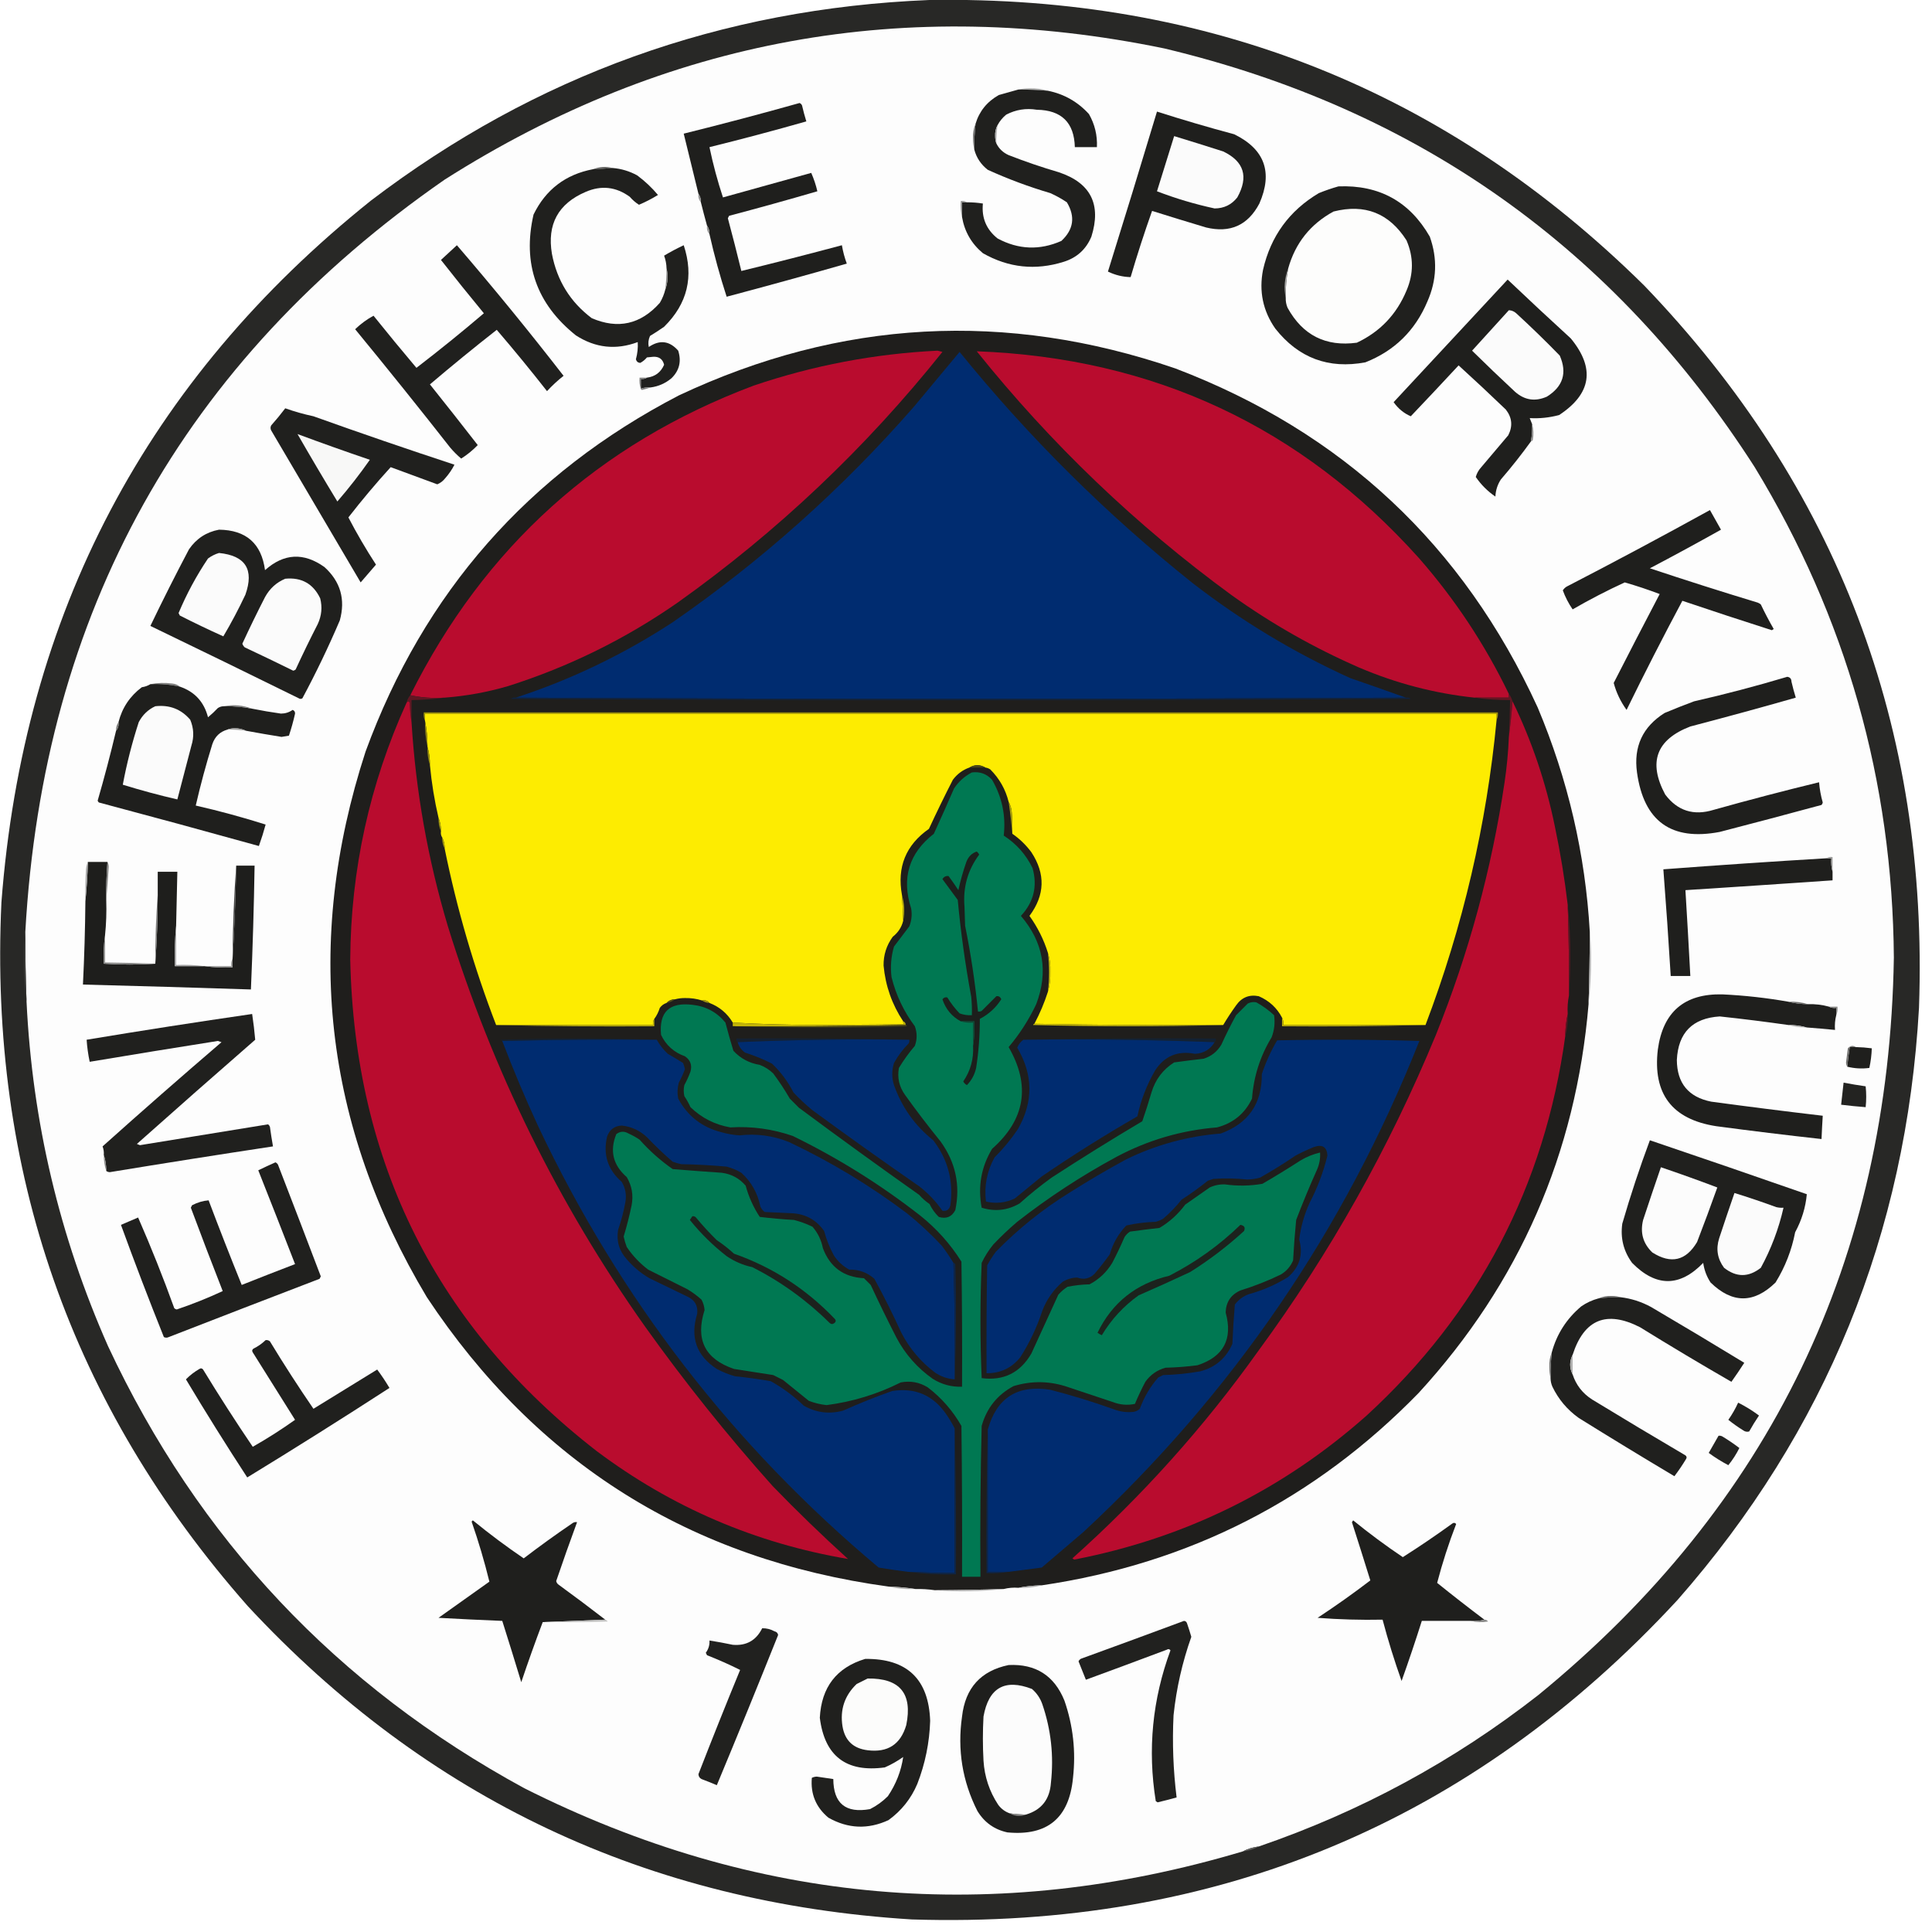 <?xml version="1.0" encoding="UTF-8" standalone="no"?> <svg xmlns:dc="http://purl.org/dc/elements/1.1/" xmlns:cc="http://creativecommons.org/ns#" xmlns:rdf="http://www.w3.org/1999/02/22-rdf-syntax-ns#" xmlns:svg="http://www.w3.org/2000/svg" xmlns="http://www.w3.org/2000/svg" xmlns:sodipodi="http://sodipodi.sourceforge.net/DTD/sodipodi-0.dtd" xmlns:inkscape="http://www.inkscape.org/namespaces/inkscape" id="svg258" version="1.1" width="52" viewBox="0 0 52 52" text-rendering="geometricPrecision" shape-rendering="geometricPrecision" image-rendering="optimizeQuality" height="52" fill-rule="evenodd" clip-rule="evenodd"><defs id="defs262"></defs><g transform="matrix(0.033,0,0,0.033,-0.655,-0.643)" id="g1217"><path d="m 777.5,19.5 c 227.9,-3.731 422.4,73.935 583.5,233 157.42,164.008 232.09,360.341 224,589 -10.37,184.29 -76.03,345.29 -197,483 C 1220.14,1505.96 1011.97,1592.79 763.5,1585 548.348,1571.66 367.848,1486.49 222,1329.5 77.83,1166.03 10.83,974.694 21,755.5 38.959,520.208 139.46,329.375 322.5,183 456.636,80.89 608.303,26.39 777.5,19.5 Z" fill="#1e1e1c" opacity="0.953" id="path2"></path><path d="m 1046.5,1525.5 c -4.66,0.56 -9,1.89 -13,4 -202.359,60.36 -397.692,43.19 -586,-51.5 C 294.673,1394.85 181.506,1274.68 108,1117.5 68.38,1028.02 46.214,934.352 41.5,836.5 40.784,817.509 40.45,798.509 40.5,779.5 55.156,518.607 169.156,314.107 382.5,166 563.205,51.201 758.872,15.534 969.5,59 c 206.55,49.261 367.05,163.094 481.5,341.5 74.58,122.621 112.42,255.954 113.5,400 -3.95,246.04 -100.61,446.54 -290,601.5 -68.89,53.84 -144.89,95 -228,123.5 z" fill="#fdfdfd" id="path4"></path><path d="m 850.5,92.5 c 2.814,-0.665 5.814,-0.998 9,-1 5.245,-0.108 10.245,0.558 15,2 -7.983,-0.665 -15.983,-0.999 -24,-1 z" fill="#acacab" id="path6"></path><path d="m 850.5,92.5 c 8.017,0.001 16.017,0.335 24,1 13.175,2.649 24.341,8.983 33.5,19 4.772,8.358 6.939,17.358 6.5,27 -6,0 -12,0 -18,0 -0.524,-20.023 -10.857,-30.19 -31,-30.5 -8.799,-1.445 -17.132,-0.111 -25,4 -2.947,2.436 -5.28,5.269 -7,8.5 -1.491,2.686 -2.157,5.686 -2,9 0.005,2.196 0.338,4.196 1,6 2.153,4.317 5.486,7.484 10,9.5 13.454,5.263 27.121,9.929 41,14 25.931,8.695 34.765,26.195 26.5,52.5 -4.298,10.296 -11.798,17.129 -22.5,20.5 -23.066,7.252 -45.066,4.918 -66,-7 -9.304,-7.788 -14.97,-17.622 -17,-29.5 0,-4 0,-8 0,-12 h 4 c 4.369,-0.033 8.702,0.3 13,1 -1.153,11.719 2.847,21.219 12,28.5 17.038,9.123 34.371,9.789 52,2 10.013,-9.298 11.513,-19.798 4.5,-31.5 -4.258,-2.88 -8.758,-5.38 -13.5,-7.5 -17.497,-5.164 -34.497,-11.497 -51,-19 -5.576,-4.344 -9.243,-9.844 -11,-16.5 -0.123,-7.029 0.21,-14.029 1,-21 3.069,-10.259 9.403,-18.093 19,-23.5 5.456,-1.527 10.789,-3.027 16,-4.5 z" fill="#20201e" id="path8"></path><path d="m 598.5,210.5 c 0.09,-2.652 -0.576,-4.985 -2,-7 -1.727,-6.22 -3.394,-12.553 -5,-19 0.09,-2.652 -0.576,-4.985 -2,-7 -3.954,-16.226 -7.954,-32.559 -12,-49 31.522,-7.819 63.022,-16.153 94.5,-25 0.945,0.405 1.612,1.072 2,2 1.012,4.383 2.179,8.716 3.5,13 -26.223,7.472 -52.556,14.472 -79,21 2.888,13.886 6.555,27.552 11,41 24,-6.667 48,-13.333 72,-20 2.126,4.834 3.793,9.834 5,15 -23.906,6.977 -47.906,13.643 -72,20 -0.333,0.667 -0.667,1.333 -1,2 3.829,14.316 7.496,28.649 11,43 27.404,-6.684 54.737,-13.684 82,-21 0.863,5.117 2.196,10.117 4,15 -32.557,9.307 -65.224,18.307 -98,27 -5.445,-16.779 -10.112,-33.779 -14,-51 z" fill="#1f1f1d" id="path10"></path><path d="m 963.5,110.5 c 20.831,6.665 41.83,12.832 63,18.5 24.83,12.163 31.67,30.997 20.5,56.5 -9.36,17.761 -23.86,24.261 -43.5,19.5 -14.702,-4.401 -29.369,-8.901 -44,-13.5 -6.317,17.785 -12.15,35.785 -17.5,54 -6.322,-0.121 -12.489,-1.621 -18.5,-4.5 13.564,-43.421 26.897,-86.921 40,-130.5 z" fill="#1f1f1d" id="path12"></path><path d="m 833.5,121.5 c -0.754,4.963 -1.087,9.963 -1,15 -0.662,-1.804 -0.995,-3.804 -1,-6 -0.157,-3.314 0.509,-6.314 2,-9 z" fill="#aeaeae" id="path14"></path><path d="m 815.5,120.5 c -0.79,6.971 -1.123,13.971 -1,21 -0.665,-2.814 -0.998,-5.814 -1,-9 -0.222,-4.297 0.445,-8.297 2,-12 z" fill="#6e6e6d" id="path16"></path><path d="m 977.5,130.5 c 13.346,4.059 26.68,8.226 40,12.5 17.05,8.169 20.88,20.669 11.5,37.5 -4.64,5.946 -10.81,8.946 -18.5,9 -16.066,-3.468 -31.733,-8.135 -47,-14 4.677,-15.028 9.343,-30.028 14,-45 z" fill="#fbfbfb" id="path18"></path><path d="m 519.5,156.5 c -5.322,0.48 -10.655,0.813 -16,1 5.255,-2.024 10.589,-2.357 16,-1 z" fill="#60605e" id="path20"></path><path d="m 519.5,156.5 c 7.069,0.578 13.736,2.578 20,6 6.349,4.685 12.016,10.018 17,16 -4.947,3.057 -10.114,5.724 -15.5,8 -2.784,-1.78 -5.284,-3.947 -7.5,-6.5 -11.232,-8.19 -23.232,-9.523 -36,-4 -22.386,9.605 -31.553,26.438 -27.5,50.5 4.151,21.835 14.985,39.335 32.5,52.5 21.394,9.195 39.894,5.029 55.5,-12.5 2.072,-3.471 3.572,-7.138 4.5,-11 2.05,-5.59 2.383,-11.256 1,-17 -0.094,-3.636 -0.761,-7.136 -2,-10.5 5.175,-3.088 10.508,-5.921 16,-8.5 8.41,25.525 3.077,47.692 -16,66.5 -3.748,2.624 -7.581,5.124 -11.5,7.5 -1.318,2.906 -1.652,5.906 -1,9 8.923,-6.067 16.923,-5.067 24,3 2.761,8.738 0.928,16.238 -5.5,22.5 -4.949,4.141 -10.616,6.641 -17,7.5 -2.779,-0.221 -5.446,0.112 -8,1 0,-2.667 0,-5.333 0,-8 1.915,0.284 3.581,-0.049 5,-1 6.632,-0.822 11.298,-4.322 14,-10.5 -1.146,-4.637 -4.146,-6.804 -9,-6.5 -1.667,0.167 -3.333,0.333 -5,0.5 -1.554,1.892 -3.388,3.392 -5.5,4.5 -1.882,-0.188 -3.048,-1.188 -3.5,-3 1.271,-4.615 1.771,-9.281 1.5,-14 -17.748,6.639 -34.581,4.805 -50.5,-5.5 -32.138,-25.744 -43.638,-58.578 -34.5,-98.5 9.942,-20.398 26.108,-32.732 48.5,-37 5.345,-0.187 10.678,-0.52 16,-1 z" fill="#20201e" id="path22"></path><path d="m 1111.5,171.5 c 33.22,-1.311 58.06,12.356 74.5,41 6.39,17.902 5.73,35.568 -2,53 -9.95,23.613 -26.78,40.113 -50.5,49.5 -30.05,5.65 -54.55,-3.516 -73.5,-27.5 -10.11,-14.463 -13.44,-30.463 -10,-48 6.26,-27.367 21.43,-48.2 45.5,-62.5 5.35,-2.17 10.68,-4.003 16,-5.5 z" fill="#20201e" id="path24"></path><path d="m 589.5,177.5 c 1.424,2.015 2.09,4.348 2,7 -1.663,-1.938 -2.329,-4.272 -2,-7 z" fill="#939393" id="path26"></path><path d="m 808.5,184.5 c -1.333,0 -2.667,0 -4,0 v 12 c -0.985,-4.134 -1.318,-8.468 -1,-13 1.915,-0.284 3.581,0.049 5,1 z" fill="#8f8f8e" id="path28"></path><path d="m 1068.5,262.5 c -0.18,-8.082 0.48,-16.082 2,-24 5.78,-20.723 18.11,-36.223 37,-46.5 25.54,-6.474 45.38,1.359 59.5,23.5 5.88,13.633 5.88,27.299 0,41 -8.07,19.407 -21.57,33.573 -40.5,42.5 -25.34,3.414 -44.17,-6.086 -56.5,-28.5 -1.08,-2.563 -1.58,-5.229 -1.5,-8 z" fill="#fdfdfc" id="path30"></path><path d="m 596.5,203.5 c 1.424,2.015 2.09,4.348 2,7 -1.663,-1.938 -2.329,-4.272 -2,-7 z" fill="#939392" id="path32"></path><path d="m 392.5,219.5 c 29.853,34.698 58.853,70.198 87,106.5 -4.789,3.786 -9.289,7.953 -13.5,12.5 -13.289,-16.957 -26.955,-33.624 -41,-50 -18.474,14.483 -36.641,29.316 -54.5,44.5 13.116,16.391 26.116,32.891 39,49.5 -4.051,4.218 -8.551,7.885 -13.5,11 -3.207,-2.701 -6.207,-5.701 -9,-9 -25.454,-32.456 -51.287,-64.622 -77.5,-96.5 4.664,-4.462 9.664,-8.128 15,-11 11.508,14.337 23.174,28.504 35,42.5 18.7,-14.354 37.033,-29.187 55,-44.5 -11.856,-14.355 -23.523,-28.855 -35,-43.5 4.354,-4.022 8.687,-8.022 13,-12 z" fill="#20201e" id="path34"></path><path d="m 563.5,238.5 c 1.383,5.744 1.05,11.41 -1,17 0.634,-5.645 0.968,-11.311 1,-17 z" fill="#828281" id="path36"></path><path d="m 1269.5,365.5 c 0.15,4.714 -0.19,9.381 -1,14 -7.67,10.628 -15.83,20.961 -24.5,31 -2.76,4.205 -4.26,8.872 -4.5,14 -6.36,-4.362 -11.7,-9.696 -16,-16 0.86,-3.027 2.36,-5.694 4.5,-8 7.33,-8.667 14.67,-17.333 22,-26 3.8,-7.451 3.13,-14.451 -2,-21 -12.68,-12.183 -25.52,-24.183 -38.5,-36 -12.88,13.887 -25.88,27.72 -39,41.5 -5.58,-2.383 -10.25,-6.217 -14,-11.5 31.03,-33.359 62.03,-66.693 93,-100 16.96,16.127 34.13,32.127 51.5,48 20.01,24.311 16.84,45.145 -9.5,62.5 -7.96,2.125 -15.96,2.959 -24,2.5 0.67,1.695 1.34,3.362 2,5 z" fill="#1f1f1d" id="path38"></path><path d="m 1070.5,238.5 c -1.52,7.918 -2.18,15.918 -2,24 -1.66,-8.173 -0.99,-16.173 2,-24 z" fill="#a7a7a6" id="path40"></path><path d="m 1250.5,272.5 c 2.28,0.108 4.28,0.941 6,2.5 12.19,11.192 24.02,22.692 35.5,34.5 6.19,14.093 2.69,25.259 -10.5,33.5 -9.55,4.223 -18.22,2.89 -26,-4 -11.84,-11.012 -23.51,-22.179 -35,-33.5 10.02,-11.02 20.02,-22.02 30,-33 z" fill="#fbfbfb" id="path42"></path><path d="m 1316.5,779.5 c -0.04,19.673 -0.37,39.34 -1,59 -10.27,121.826 -56.44,227.49 -138.5,317 -84.57,86.87 -187.07,139.2 -307.5,157 -6.537,0.09 -12.87,0.75 -19,2 -4.202,-0.32 -8.202,0.02 -12,1 -18.661,0.6 -37.327,0.93 -56,1 -5.297,-0.77 -10.63,-1.11 -16,-1 -7.146,-1.12 -14.48,-1.78 -22,-2 C 583.173,1291.45 457.673,1212.78 368,1077.5 283.904,936.886 267.237,788.552 318,632.5 365.527,502.648 450.693,405.814 573.5,342 c 131.904,-62.008 266.904,-69.342 405,-22 136.25,51.919 234.75,144.086 295.5,276.5 24.7,58.681 38.87,119.681 42.5,183 z" fill="#1f1e1c" id="path44"></path><path d="m 382.5,588.5 c -9.727,0.639 -19.06,-0.028 -28,-2 60.334,-120.837 153.667,-205.004 280,-252.5 48.663,-16.5 98.663,-26 150,-28.5 1.333,0.333 2.667,0.667 4,1 -62.601,78.4 -134.601,146.566 -216,204.5 -42.442,29.553 -88.442,52.22 -138,68 -17.01,5.001 -34.343,8.168 -52,9.5 z" fill="#b90c2e" id="path46"></path><path d="m 1250.5,585.5 v 3 c -9.33,0 -18.67,0 -28,0 -32.4,-3.436 -63.74,-11.602 -94,-24.5 -36.88,-16.096 -71.54,-35.762 -104,-59 -78.019,-57.014 -147.353,-123.348 -208,-199 144.24,5.378 264.41,61.545 360.5,168.5 29.49,33.625 53.99,70.625 73.5,111 z" fill="#b90c2e" id="path48"></path><path d="m 1166.5,588.5 c -242,1.333 -484,1.333 -726,0 45.293,-14.811 87.959,-35.311 128,-61.5 72.502,-50.142 138.002,-108.642 196.5,-175.5 12.51,-15.04 25.01,-30.04 37.5,-45 56.527,69.694 119.86,132.527 190,188.5 39.7,30.779 82.54,56.612 128.5,77.5 15.32,5.271 30.49,10.604 45.5,16 z" fill="#002c70" id="path50"></path><path d="m 547.5,327.5 c -1.419,0.951 -3.085,1.284 -5,1 v 8 c -0.977,-2.787 -1.31,-5.787 -1,-9 z" fill="#838382" id="path52"></path><path d="m 550.5,335.5 c -2.184,0.766 -4.518,1.433 -7,2 -0.607,-0.124 -0.94,-0.457 -1,-1 2.554,-0.888 5.221,-1.221 8,-1 z" fill="#7e7e7d" id="path54"></path><path d="m 252.5,352.5 c 7.474,2.655 15.14,4.822 23,6.5 38.136,13.657 76.469,26.823 115,39.5 -1.965,3.897 -4.465,7.563 -7.5,11 -1.765,2.274 -3.932,3.941 -6.5,5 -12.667,-4.667 -25.333,-9.333 -38,-14 -12.005,13.177 -23.505,26.844 -34.5,41 6.792,13.061 14.292,25.894 22.5,38.5 -4.137,4.808 -8.304,9.641 -12.5,14.5 -24.333,-41.333 -48.667,-82.667 -73,-124 -0.667,-1.333 -0.667,-2.667 0,-4 4.046,-4.54 7.879,-9.207 11.5,-14 z" fill="#20201e" id="path56"></path><path d="m 1269.5,365.5 c 1.15,4.146 1.31,8.48 0.5,13 -0.38,0.556 -0.88,0.889 -1.5,1 0.81,-4.619 1.15,-9.286 1,-14 z" fill="#8c8c8b" id="path58"></path><path d="m 262.5,373.5 c 19.566,7.283 39.232,14.283 59,21 -8.195,11.711 -17.028,23.045 -26.5,34 -11.087,-18.238 -21.921,-36.571 -32.5,-55 z" fill="#f8f8f7" id="path60"></path><path d="m 1414.5,435.5 c 2.97,5.271 5.97,10.604 9,16 -19.17,10.754 -38.51,21.254 -58,31.5 29.16,9.718 58.49,19.051 88,28 0.92,0.374 1.75,0.874 2.5,1.5 3.25,6.824 6.75,13.491 10.5,20 -0.5,0.333 -1,0.667 -1.5,1 -24.4,-7.799 -48.73,-15.799 -73,-24 -15.67,29.335 -30.84,59.002 -45.5,89 -4.91,-6.82 -8.41,-14.153 -10.5,-22 12.37,-24.245 24.87,-48.412 37.5,-72.5 -9.37,-3.566 -18.87,-6.733 -28.5,-9.5 -14.5,6.667 -28.67,14 -42.5,22 -3.31,-4.819 -5.98,-9.985 -8,-15.5 0.77,-1.221 1.77,-2.221 3,-3 39.38,-20.353 78.38,-41.186 117,-62.5 z" fill="#1f1f1d" id="path62"></path><path d="m 198.5,451.5 c 22.09,0.272 34.59,11.272 37.5,33 15.393,-13.753 31.56,-14.586 48.5,-2.5 13.062,11.861 17.229,26.361 12.5,43.5 -9.205,21.578 -19.371,42.744 -30.5,63.5 -1,0.667 -2,0.667 -3,0 -40.214,-19.813 -80.548,-39.479 -121,-59 10.101,-21.035 20.601,-41.869 31.5,-62.5 6.015,-8.75 14.182,-14.083 24.5,-16 z" fill="#20201e" id="path64"></path><path d="m 198.5,470.5 c 21.586,2.167 28.753,13.5 21.5,34 -5.545,11.767 -11.545,23.1 -18,34 -11.962,-5.377 -23.796,-11.044 -35.5,-17 -0.333,-0.667 -0.667,-1.333 -1,-2 6.584,-15.673 14.584,-30.507 24,-44.5 2.824,-2.079 5.824,-3.579 9,-4.5 z" fill="#fbfbfb" id="path66"></path><path d="m 252.5,491.5 c 13.294,-1.273 22.794,4.06 28.5,16 1.836,7.182 1.169,14.182 -2,21 -6.272,12.211 -12.272,24.544 -18,37 -0.561,0.522 -1.228,0.855 -2,1 -13.106,-6.47 -26.272,-12.803 -39.5,-19 -0.915,-0.828 -1.581,-1.828 -2,-3 5.894,-12.789 12.061,-25.456 18.5,-38 3.822,-6.996 9.322,-11.996 16.5,-15 z" fill="#fbfbfb" id="path68"></path><path d="m 1477.5,571.5 c 2.28,0.256 3.44,1.59 3.5,4 1.01,4.383 2.18,8.716 3.5,13 -28.41,8.107 -57.08,15.94 -86,23.5 -27.77,10.65 -34.61,29.15 -20.5,55.5 10.05,13.349 23.22,17.516 39.5,12.5 28.56,-8.022 57.23,-15.522 86,-22.5 0.45,5.586 1.45,11.086 3,16.5 -0.14,0.772 -0.48,1.439 -1,2 -27.62,7.489 -55.29,14.823 -83,22 -39.46,7.55 -61.96,-8.617 -67.5,-48.5 -2.89,-21.056 4.61,-37.222 22.5,-48.5 7.91,-3.33 15.91,-6.496 24,-9.5 25.69,-5.859 51.02,-12.526 76,-20 z" fill="#1f1f1d" id="path70"></path><path d="m 142.5,577.5 c 5.819,-1.153 11.819,-1.319 18,-0.5 2.352,0.24 4.352,1.073 6,2.5 -7.887,-1.719 -15.887,-2.386 -24,-2 z" fill="#7d7d7c" id="path72"></path><path d="m 142.5,577.5 c 8.113,-0.386 16.113,0.281 24,2 12.113,4.117 19.779,12.451 23,25 2.817,-2.317 5.484,-4.817 8,-7.5 1.525,-1.009 3.192,-1.509 5,-1.5 7.748,-0.148 15.415,0.519 23,2 7.792,1.573 15.625,2.906 23.5,4 3.527,-0.022 6.694,-1.022 9.5,-3 1.381,0.5 2.047,1.5 2,3 -1.357,6.094 -3.023,12.094 -5,18 -2,0.333 -4,0.667 -6,1 -9.694,-1.539 -19.36,-3.206 -29,-5 -2.882,-1.413 -6.049,-2.079 -9.5,-2 -2.033,0.006 -3.866,0.339 -5.5,1 -6.219,1.717 -10.386,5.717 -12.5,12 -5.127,16.511 -9.627,33.178 -13.5,50 19.25,4.395 38.25,9.562 57,15.5 -1.598,5.886 -3.431,11.72 -5.5,17.5 -43.406,-12.06 -86.906,-23.894 -130.5,-35.5 -0.457,-0.414 -0.791,-0.914 -1,-1.5 5.472,-18.89 10.472,-37.89 15,-57 1.663,-1.938 2.329,-4.272 2,-7 2.934,-11.684 9.267,-21.184 19,-28.5 2.604,-0.39 4.938,-1.224 7,-2.5 z" fill="#1f1f1d" id="path74"></path><path d="m 354.5,586.5 c 8.94,1.972 18.273,2.639 28,2 -8.812,1.189 -17.812,1.855 -27,2 v 18 c -0.827,-5.151 -1.327,-10.484 -1.5,-16 -0.77,-1.098 -1.603,-1.098 -2.5,0 0.492,-2.319 1.492,-4.319 3,-6 z" fill="#611723" id="path76"></path><path d="m 440.5,588.5 c 242,1.333 484,1.333 726,0 1.48,-0.262 2.81,0.071 4,1 -244.667,1.333 -489.333,1.333 -734,0 1.189,-0.929 2.522,-1.262 4,-1 z" fill="#102340" id="path78"></path><path d="m 355.5,608.5 c 3.442,56.307 13.275,111.641 29.5,166 36.448,117.891 90.114,226.89 161,327 32.283,45.23 66.949,88.56 104,130 19.812,20.48 40.312,40.31 61.5,59.5 -75.529,-12.83 -143.862,-42.17 -205,-88 -130.465,-101.32 -197.465,-234.989 -201,-401 0.478,-73.234 15.811,-143.067 46,-209.5 0.897,-1.098 1.73,-1.098 2.5,0 0.173,5.516 0.673,10.849 1.5,16 z" fill="#b90c2e" id="path80"></path><path d="m 202.5,595.5 c 7.829,-1.559 15.496,-0.893 23,2 -7.585,-1.481 -15.252,-2.148 -23,-2 z" fill="#7f7f7e" id="path82"></path><path d="m 1250.5,585.5 c 1.37,1.75 2.37,3.75 3,6 -0.74,9.689 -1.74,19.356 -3,29 0.56,-9.991 0.89,-19.991 1,-30 -9.86,0.032 -19.53,-0.635 -29,-2 h 28 c 0,-1 0,-2 0,-3 z" fill="#631623" id="path84"></path><path d="m 1253.5,591.5 c 15.76,32.431 27.26,66.431 34.5,102 4.49,21.317 7.99,42.651 10.5,64 0.82,24.658 1.15,49.324 1,74 -0.99,4.805 -1.32,9.805 -1,15 -1.31,5.788 -1.98,11.788 -2,18 -16.91,122.665 -70.91,225.83 -162,309.5 -68.6,60.85 -148.099,100.01 -238.5,117.5 -0.5,-0.33 -1,-0.67 -1.5,-1 57.055,-51.02 107.56,-107.36 151.5,-169 58.56,-79.75 106.9,-165.749 145,-258 26.78,-66.451 45.45,-135.118 56,-206 1.83,-12.277 2.99,-24.61 3.5,-37 1.26,-9.644 2.26,-19.311 3,-29 z" fill="#b90c2e" id="path86"></path><path d="m 146.5,595.5 c 11.571,-1.316 21.071,2.351 28.5,11 2.901,6.874 3.234,13.874 1,21 -3.838,14.686 -7.671,29.352 -11.5,44 -14.995,-3.457 -29.829,-7.457 -44.5,-12 3.213,-17.182 7.546,-34.182 13,-51 3.101,-5.937 7.601,-10.27 13.5,-13 z" fill="#fbfbfb" id="path88"></path><path d="m 1240.5,606.5 c 0,-1.667 0,-3.333 0,-5 -291.333,0 -582.667,0 -874,0 v 6 c -0.968,-2.107 -1.302,-4.441 -1,-7 h 876 c 0.29,2.235 -0.04,4.235 -1,6 z" fill="#9b900b" id="path90"></path><path d="m 1240.5,606.5 c -8.15,85.613 -27.49,168.613 -58,249 -38.67,0 -77.33,0 -116,0 0.29,-2.235 -0.04,-4.235 -1,-6 -4.18,-8.007 -10.51,-13.84 -19,-17.5 -7.77,-1.537 -13.93,0.963 -18.5,7.5 -3.77,5.227 -7.27,10.561 -10.5,16 -51.503,0.332 -102.836,-10e-4 -154,-1 4.46,-8.394 8.127,-17.061 11,-26 1.522,-5.248 2.189,-10.748 2,-16.5 0.219,-5.432 -0.448,-10.599 -2,-15.5 -3.367,-10.734 -8.367,-20.734 -15,-30 12.654,-16.993 13.154,-34.326 1.5,-52 -4.401,-5.903 -9.568,-10.903 -15.5,-15 0.166,-6.009 -10e-4,-12.009 -0.5,-18 -0.279,-2.957 -1.113,-5.623 -2.5,-8 -2.506,-10.173 -7.506,-19.006 -15,-26.5 -1.245,-0.791 -2.578,-1.291 -4,-1.5 -4.315,-2.561 -8.648,-2.561 -13,0 -5.448,1.934 -9.948,5.267 -13.5,10 -6.756,13.18 -13.256,26.513 -19.5,40 -18.847,13.188 -26.18,31.188 -22,54 0.499,6.99 0.832,13.99 1,21 -1.302,5.255 -4.136,9.588 -8.5,13 -5.105,6.981 -7.605,14.815 -7.5,23.5 1.536,16.557 6.869,31.724 16,45.5 -0.086,0.996 0.248,1.829 1,2.5 -23.167,0.167 -46.333,0.333 -69.5,0.5 -23.715,-0.01 -47.215,-0.677 -70.5,-2 -4.495,-7.493 -10.828,-12.826 -19,-16 -1.49,-1.78 -3.49,-2.446 -6,-2 -4.421,-1.412 -9.088,-2.079 -14,-2 -2.855,0.003 -5.522,0.336 -8,1 -2.846,0.052 -5.18,1.052 -7,3 -2.216,0.703 -4.049,2.036 -5.5,4 -1.047,3.359 -2.547,6.359 -4.5,9 -0.951,1.419 -1.284,3.085 -1,5 -42.667,0 -85.333,0 -128,0 -18.035,-46.805 -32.035,-94.805 -42,-144 0.08,-3.281 -0.587,-6.281 -2,-9 -0.951,-1.419 -1.284,-3.085 -1,-5 0.07,-3.925 -0.597,-7.591 -2,-11 -3.286,-14.051 -5.619,-28.385 -7,-43 0.056,-5.231 -0.611,-10.231 -2,-15 0.042,-7.211 -0.625,-14.211 -2,-21 0,-2 0,-4 0,-6 h 874 z" fill="#fdec01" id="path92"></path><path d="m 366.5,607.5 c 1.375,6.789 2.042,13.789 2,21 -1.483,-6.779 -2.15,-13.779 -2,-21 z" fill="#978d0d" id="path94"></path><path d="m 205.5,614.5 c 1.634,-0.661 3.467,-0.994 5.5,-1 3.451,-0.079 6.618,0.587 9.5,2 -4.973,-0.664 -9.973,-0.997 -15,-1 z" fill="#a3a3a2" id="path96"></path><path d="m 116.5,608.5 c 0.329,2.728 -0.337,5.062 -2,7 -0.09,-2.652 0.576,-4.985 2,-7 z" fill="#7b7b79" id="path98"></path><path d="m 368.5,628.5 c 1.389,4.769 2.056,9.769 2,15 -1.531,-4.75 -2.198,-9.75 -2,-15 z" fill="#988e0d" id="path100"></path><path d="m 823.5,645.5 c -4.333,0 -8.667,0 -13,0 4.352,-2.561 8.685,-2.561 13,0 z" fill="#4a4618" id="path102"></path><path d="m 812.5,649.5 c 6.592,-0.86 12.092,1.14 16.5,6 8.173,14.184 11.34,29.351 9.5,45.5 10.356,6.684 18.189,15.517 23.5,26.5 4.154,14.719 0.987,27.719 -9.5,39 18.39,21.46 22.557,45.46 12.5,72 -6.004,12.686 -13.504,24.353 -22.5,35 18.073,31.366 13.573,59.032 -13.5,83 -8.892,14.78 -11.725,30.78 -8.5,48 10.849,3.38 21.182,2.22 31,-3.5 8.301,-7.48 16.967,-14.48 26,-21 24.331,-15.834 48.998,-31.168 74,-46 2.672,-7.685 5.172,-15.518 7.5,-23.5 3.166,-10.528 9.333,-18.695 18.5,-24.5 7.979,-1.094 15.979,-2.094 24,-3 6.3,-1.963 11.13,-5.797 14.5,-11.5 3.7,-8.129 7.7,-16.129 12,-24 3.17,-3.167 6.33,-6.333 9.5,-9.5 2.25,-1.15 4.59,-1.484 7,-1 5.28,2.888 10.11,6.388 14.5,10.5 0.89,6.172 0.23,12.172 -2,18 -9.34,15.358 -14.67,32.025 -16,50 -5.77,12.162 -15.27,19.996 -28.5,23.5 -28.995,2.332 -56.328,10.332 -82,24 -28.538,15.428 -55.538,33.095 -81,53 -6.802,5.8 -13.302,11.97 -19.5,18.5 -3.796,4.62 -6.962,9.62 -9.5,15 -1.333,31.33 -1.333,62.67 0,94 17.872,2.31 31.372,-4.35 40.5,-20 7.341,-16.03 14.674,-32.03 22,-48 2.205,-2.54 4.705,-4.71 7.5,-6.5 5.919,-1.2 11.919,-1.86 18,-2 7.783,-4.12 13.95,-9.95 18.5,-17.5 3.59,-6.85 6.923,-13.85 10,-21 1.167,-1.83 2.667,-3.33 4.5,-4.5 7.945,-1.12 15.945,-2.12 24,-3 8.188,-4.85 15.188,-11.18 21,-19 6.667,-4.667 13.333,-9.333 20,-14 3.96,-1.843 8.13,-2.677 12.5,-2.5 10.22,1.421 20.38,1.254 30.5,-0.5 10.47,-6.069 20.8,-12.403 31,-19 5.03,-3.015 10.36,-5.182 16,-6.5 0.31,4.871 -0.53,9.537 -2.5,14 -6.06,13.505 -11.72,27.17 -17,41 -1.07,10.96 -1.91,21.96 -2.5,33 -2.08,4.91 -5.41,8.75 -10,11.5 -10.65,5.16 -21.65,9.49 -33,13 -7.74,3.46 -11.74,9.46 -12,18 5.99,21.7 -1.68,36.03 -23,43 -8.624,1.13 -17.29,1.8 -26,2 -6.878,1.88 -12.378,5.72 -16.5,11.5 -3.106,5.88 -5.94,11.88 -8.5,18 -6.118,1.29 -12.118,0.79 -18,-1.5 -12.011,-4 -24.011,-8 -36,-12 -14.957,-5.24 -29.957,-5.57 -45,-1 -13.244,7.09 -21.91,17.92 -26,32.5 -1,40.99 -1.333,81.99 -1,123 -5,0 -10,0 -15,0 0.167,-41 0,-82 -0.5,-123 -7.046,-12.38 -16.213,-22.88 -27.5,-31.5 -6.794,-4.17 -14.127,-5.5 -22,-4 -19.121,9.6 -39.288,15.76 -60.5,18.5 -4.988,-0.53 -9.822,-1.7 -14.5,-3.5 -7,-5.67 -14,-11.33 -21,-17 -2.667,-1.33 -5.333,-2.67 -8,-4 -10.649,-1.71 -21.316,-3.38 -32,-5 -23.677,-8.02 -31.677,-24.02 -24,-48 -0.226,-3.01 -1.059,-5.85 -2.5,-8.5 -3.552,-3.22 -7.385,-6.05 -11.5,-8.5 -10.667,-5.33 -21.333,-10.67 -32,-16 -6.875,-5.21 -12.708,-11.37 -17.5,-18.5 -1.037,-2.78 -1.87,-5.61 -2.5,-8.5 2.557,-8.4 4.724,-16.9 6.5,-25.5 1.538,-8.248 0.204,-15.915 -4,-23 -11.189,-9.755 -14.023,-21.421 -8.5,-35 3.142,-2.421 6.475,-2.588 10,-0.5 3.161,1.413 6.161,3.08 9,5 8.108,9.114 17.108,17.114 27,24 13.309,1.095 26.642,2.095 40,3 7.862,1.014 14.362,4.514 19.5,10.5 2.485,9.127 6.318,17.63 11.5,25.5 9.252,1.12 18.585,1.95 28,2.5 5.196,1.34 10.196,3.18 15,5.5 4.349,5.02 7.182,10.85 8.5,17.5 5.828,15.5 16.995,23.66 33.5,24.5 1.833,1.83 3.667,3.67 5.5,5.5 6.712,14.43 13.712,28.76 21,43 7.166,13.49 16.999,24.65 29.5,33.5 7.334,4.63 15.334,6.8 24,6.5 0.167,-34 0,-68 -0.5,-102 -8.999,-14.34 -20.165,-26.84 -33.5,-37.5 -32.273,-25.228 -66.94,-46.895 -104,-65 -16.514,-5.725 -33.514,-8.058 -51,-7 -12.575,-2.204 -23.408,-7.704 -32.5,-16.5 -1.403,-3.138 -3.07,-6.138 -5,-9 -0.667,-3 -0.667,-6 0,-9 1.927,-3.522 3.593,-7.189 5,-11 1.466,-5.235 -0.034,-9.401 -4.5,-12.5 -9.007,-3.221 -15.507,-9.054 -19.5,-17.5 -1.755,-18.576 6.745,-26.743 25.5,-24.5 11.04,1.184 20.04,6.018 27,14.5 2.005,7.682 4.171,15.349 6.5,23 5.798,6.275 12.965,10.109 21.5,11.5 4.175,1.584 7.841,3.918 11,7 4.893,6.562 9.393,13.396 13.5,20.5 l 7.5,7.5 c 32.387,24.054 65.054,47.72 98,71 2.537,2.872 5.37,5.372 8.5,7.5 1.886,3.94 4.386,7.44 7.5,10.5 6.081,1.86 10.581,0.02 13.5,-5.5 4.253,-20.336 0.253,-39.002 -12,-56 -10.05,-12.382 -19.717,-25.049 -29,-38 -4.773,-6.646 -6.439,-13.979 -5,-22 3.843,-6.353 8.177,-12.353 13,-18 1.944,-5.307 1.944,-10.64 0,-16 -9.008,-12.018 -15.341,-25.351 -19,-40 -1.066,-8.494 -0.399,-16.828 2,-25 4.161,-5.495 8.327,-10.995 12.5,-16.5 1.852,-4.69 2.352,-9.523 1.5,-14.5 -7.998,-24.827 -1.831,-45.16 18.5,-61 5.655,-12.335 11.155,-24.668 16.5,-37 3.785,-5.625 8.618,-9.958 14.5,-13 z" fill="#007852" id="path104"></path><path d="m 842.5,673.5 c 1.387,2.377 2.221,5.043 2.5,8 0.499,5.991 0.666,11.991 0.5,18 -0.688,-8.566 -1.688,-17.232 -3,-26 z" fill="#aba00a" id="path106"></path><path d="m 377.5,686.5 c 1.403,3.409 2.07,7.075 2,11 -1.403,-3.409 -2.07,-7.075 -2,-11 z" fill="#a69c0c" id="path108"></path><path d="m 380.5,702.5 c 1.413,2.719 2.08,5.719 2,9 -1.413,-2.719 -2.08,-5.719 -2,-9 z" fill="#a59a0b" id="path110"></path><path d="m 813.5,872.5 c 0.991,-6.479 1.324,-13.146 1,-20 -3.667,0 -7.333,0 -11,0 -7.319,-3.916 -12.319,-9.916 -15,-18 1.091,-1.388 2.424,-1.888 4,-1.5 2.849,4.694 6.182,9.027 10,13 3.226,1.199 6.559,1.699 10,1.5 0.166,-5.011 -10e-4,-10.011 -0.5,-15 -4.859,-26.155 -8.526,-52.488 -11,-79 -4.167,-5.667 -8.333,-11.333 -12.5,-17 1.194,-1.931 2.861,-2.764 5,-2.5 2.793,3.756 5.46,7.589 8,11.5 1.7,-7.801 3.867,-15.468 6.5,-23 1.674,-4.343 4.508,-7.176 8.5,-8.5 0.857,0.689 1.523,1.522 2,2.5 -9.352,12.564 -13.352,26.731 -12,42.5 0.167,5.167 0.333,10.333 0.5,15.5 4.695,23.168 8.195,46.502 10.5,70 1.052,0.149 2.052,-0.017 3,-0.5 l 12,-12 c 1.891,-0.309 3.225,0.525 4,2.5 -4.407,6.908 -10.241,12.241 -17.5,16 0.045,13.427 -0.955,26.76 -3,40 -1.215,5.434 -3.715,10.101 -7.5,14 -1.333,-0.667 -2.333,-1.667 -3,-3 5.925,-8.692 8.591,-18.358 8,-29 z" fill="#1c1f1c" id="path112"></path><path d="m 1509.5,719.5 h 4 c -0.31,3.871 0.02,7.538 1,11 v 7 c -39.99,2.761 -79.99,5.428 -120,8 1.43,23.328 2.76,46.661 4,70 -5.33,0 -10.67,0 -16,0 -1.76,-29.017 -3.76,-58.017 -6,-87 44.31,-3.357 88.64,-6.357 133,-9 z" fill="#1f1f1d" id="path114"></path><path d="m 91.5,722.5 h 16 c -0.805,10.312 -1.138,20.646 -1,31 0.327,9.848 -0.006,19.514 -1,29 -0.992,7.482 -1.325,15.148 -1,23 14.166,0.893 28.166,0.893 42,0 1.35,-18.818 2.017,-37.818 2,-57 0,-6 0,-12 0,-18 h 16 c -0.333,14.667 -0.667,29.333 -1,44 -0.995,10.821 -1.328,21.821 -1,33 h 24 c 7.482,0.992 15.148,1.325 23,1 0,-2 0,-4 0,-6 1.542,-25.488 2.542,-51.155 3,-77 h 15 c -0.546,33.681 -1.546,67.348 -3,101 -45.662,-1.486 -91.328,-2.819 -137,-4 1.118,-22.649 1.784,-45.316 2,-68 1.06,-10.49 1.726,-21.156 2,-32 z" fill="#1e1e1c" id="path116"></path><path d="m 1509.5,719.5 c 1.42,-0.951 3.09,-1.284 5,-1 v 12 c -0.98,-3.462 -1.31,-7.129 -1,-11 -1.33,0 -2.67,0 -4,0 z" fill="#9b9b9a" id="path118"></path><path d="m 107.5,722.5 c 0.656,1.122 0.989,2.455 1,4 -0.553,9.162 -1.22,18.162 -2,27 -0.138,-10.354 0.195,-20.688 1,-31 z" fill="#838382" id="path120"></path><path d="m 91.5,722.5 c -0.274,10.844 -0.94,21.51 -2,32 -0.166,-8.673 2e-4,-17.34 0.5,-26 0.191,-2.208 0.691,-4.208 1.5,-6 z" fill="#a6a6a6" id="path122"></path><path d="m 212.5,725.5 c -0.458,25.845 -1.458,51.512 -3,77 0,-0.333 0,-0.667 0,-1 0.135,-25.524 1.135,-50.857 3,-76 z" fill="#454544" id="path124"></path><path d="m 755.5,749.5 c 1.996,6.943 2.33,13.943 1,21 -0.168,-7.01 -0.501,-14.01 -1,-21 z" fill="#bdb009" id="path126"></path><path d="m 148.5,748.5 c 0.017,19.182 -0.65,38.182 -2,57 -0.102,-19.185 0.565,-38.185 2,-57 z" fill="#7a7a79" id="path128"></path><path d="m 163.5,774.5 v 32 c 7.852,-0.325 15.518,0.008 23,1 -8,0 -16,0 -24,0 -0.328,-11.179 0.005,-22.179 1,-33 z" fill="#a4a4a4" id="path130"></path><path d="m 1316.5,779.5 c 0.67,6.992 1,14.159 1,21.5 0.09,12.696 -0.58,25.196 -2,37.5 0.63,-19.66 0.96,-39.327 1,-59 z" fill="#b6b6b6" id="path132"></path><path d="m 40.5,779.5 c -0.05,19.009 0.284,38.009 1,57 -1.47,-11.465 -2.137,-23.132 -2,-35 3e-4,-7.508 0.334,-14.841 1,-22 z" fill="#3d3d3b" id="path134"></path><path d="m 874.5,796.5 c 1.552,4.901 2.219,10.068 2,15.5 0.189,5.752 -0.478,11.252 -2,16.5 1.302,-10.67 1.302,-21.336 0,-32 z" fill="#c8bb07" id="path136"></path><path d="m 105.5,782.5 v 22 c 13.672,0.139 27.339,0.472 41,1 -13.834,0.893 -27.834,0.893 -42,0 -0.325,-7.852 0.008,-15.518 1,-23 z" fill="#878786" id="path138"></path><path d="m 209.5,801.5 v 1 6 c -7.852,0.325 -15.518,-0.008 -23,-1 h 22 c -0.295,-2.235 0.039,-4.235 1,-6 z" fill="#8e8e8d" id="path140"></path><path d="m 1298.5,757.5 c 1.54,14.133 2.21,28.466 2,43 0,10.505 -0.33,20.839 -1,31 0.15,-24.676 -0.18,-49.342 -1,-74 z" fill="#5c1622" id="path142"></path><path d="m 1478.5,836.5 c 5.12,1.306 10.45,1.973 16,2 5.9,-0.179 11.57,0.488 17,2 1.76,0.961 3.76,1.295 6,1 v 6 c -0.98,3.798 -1.32,7.798 -1,12 -7.66,-0.749 -15.33,-1.416 -23,-2 -4.77,-1.389 -9.77,-2.056 -15,-2 -18.58,-2.655 -37.24,-4.989 -56,-7 -22.23,1.394 -33.89,13.228 -35,35.5 0.14,18.957 9.47,30.29 28,34 30.3,4.097 60.64,7.93 91,11.5 -0.4,6.329 -0.73,12.662 -1,19 -28.7,-3.171 -57.36,-6.671 -86,-10.5 -35.93,-5.592 -51.76,-26.425 -47.5,-62.5 4.15,-30.657 21.65,-45.657 52.5,-45 18.26,0.868 36.26,2.868 54,6 z" fill="#1f1f1d" id="path144"></path><path d="m 592.5,835.5 c 2.51,-0.446 4.51,0.22 6,2 -2.286,-0.095 -4.286,-0.762 -6,-2 z" fill="#9f9511" id="path146"></path><path d="m 570.5,834.5 c -2.009,1.565 -4.343,2.565 -7,3 1.82,-1.948 4.154,-2.948 7,-3 z" fill="#534e17" id="path148"></path><path d="m 1478.5,836.5 c 5.58,-0.245 10.92,0.422 16,2 -5.55,-0.027 -10.88,-0.694 -16,-2 z" fill="#70706f" id="path150"></path><path d="m 1511.5,840.5 h 7 c 0.3,2.559 -0.03,4.893 -1,7 0,-2 0,-4 0,-6 -2.24,0.295 -4.24,-0.039 -6,-1 z" fill="#8a8a89" id="path152"></path><path d="m 106.5,974.5 c 0.062,-4.576 -0.605,-8.909 -2,-13 0.208,-2.42 -0.126,-4.753 -1,-7 32.012,-28.677 64.345,-57.01 97,-85 -1,-0.333 -2,-0.667 -3,-1 -34.904,5.512 -69.737,11.179 -104.5,17 -1.255,-5.948 -2.088,-11.948 -2.5,-18 44.928,-7.466 89.928,-14.466 135,-21 1.06,7.016 1.893,14.016 2.5,21 -32.34,28.176 -64.507,56.51 -96.5,85 0.833,0.333 1.667,0.667 2.5,1 34.859,-5.615 69.692,-11.282 104.5,-17 0.692,0.525 1.192,1.192 1.5,2 0.727,5.363 1.561,10.697 2.5,16 -44.367,6.719 -88.7,13.719 -133,21 -1.226,-0.02 -2.226,-0.353 -3,-1 z" fill="#20201e" id="path154"></path><path d="m 1298.5,846.5 c 0.22,6.239 -0.44,12.239 -2,18 0.02,-6.212 0.69,-12.212 2,-18 z" fill="#5a1622" id="path156"></path><path d="m 553.5,850.5 v 6 c -43.17,0.332 -86.17,-10e-4 -129,-1 h 128 c -0.284,-1.915 0.049,-3.581 1,-5 z" fill="#c2b407" id="path158"></path><path d="m 756.5,852.5 c 1.406,0.473 2.073,1.473 2,3 -46.83,0.999 -93.83,1.332 -141,1 0,-1 0,-2 0,-3 23.285,1.323 46.785,1.99 70.5,2 23.167,-0.167 46.333,-0.333 69.5,-0.5 -0.752,-0.671 -1.086,-1.504 -1,-2.5 z" fill="#c2b407" id="path160"></path><path d="m 863.5,854.5 c 51.164,0.999 102.497,1.332 154,1 -51.502,1.331 -103.168,1.331 -155,0 0.124,-0.607 0.457,-0.94 1,-1 z" fill="#c3b507" id="path162"></path><path d="m 1065.5,849.5 c 0.96,1.765 1.29,3.765 1,6 h 116 c -38.83,0.999 -77.83,1.332 -117,1 0,-2.333 0,-4.667 0,-7 z" fill="#c2b407" id="path164"></path><path d="m 758.5,855.5 c 0.543,0.06 0.876,0.393 1,1 -47.498,1.331 -94.832,1.331 -142,0 47.17,0.332 94.17,-10e-4 141,-1 z" fill="#484415" id="path166"></path><path d="m 1478.5,855.5 c 5.23,-0.056 10.23,0.611 15,2 -5.23,0.056 -10.23,-0.611 -15,-2 z" fill="#b3b3b2" id="path168"></path><path d="m 803.5,852.5 h 11 c 0.324,6.854 -0.009,13.521 -1,20 0,-6.333 0,-12.667 0,-19 -3.542,0.313 -6.875,-0.021 -10,-1 z" fill="#114432" id="path170"></path><path d="m 555.5,867.5 c -42.17,-0.332 -84.17,10e-4 -126,1 -0.543,-0.06 -0.876,-0.393 -1,-1 42.498,-1.331 84.831,-1.331 127,0 z" fill="#142132" id="path172"></path><path d="m 761.5,867.5 c -47.012,-0.662 -93.679,0.005 -140,2 -0.904,-0.709 -1.237,-1.709 -1,-3 47.17,-0.332 94.17,10e-4 141,1 z" fill="#142133" id="path174"></path><path d="m 854.5,867.5 c 52.164,-0.999 104.497,-1.332 157,-1 0.24,1.291 -0.1,2.291 -1,3 -51.656,-1.996 -103.656,-2.662 -156,-2 z" fill="#132233" id="path176"></path><g fill="#002c70" id="g186"><path d="m 555.5,867.5 c 2.377,4.217 5.377,8.051 9,11.5 4.25,2.374 8.416,4.874 12.5,7.5 0.601,1.637 1.101,3.303 1.5,5 -1.395,3.789 -3.061,7.456 -5,11 -1.161,4.295 -1.328,8.629 -0.5,13 7.696,14.347 19.529,23.513 35.5,27.5 4.746,1.349 9.58,2.183 14.5,2.5 13.936,-1.595 27.436,0.238 40.5,5.5 34.102,16.154 66.102,35.487 96,58 10.102,8.1 19.602,16.93 28.5,26.5 3.434,4.55 6.601,9.22 9.5,14 0.985,31.62 1.319,63.29 1,95 -5.805,-0.4 -11.138,-2.23 -16,-5.5 -11.629,-8.76 -20.796,-19.6 -27.5,-32.5 -6.822,-14.98 -14.155,-29.64 -22,-44 -5.802,-5.16 -12.635,-7.66 -20.5,-7.5 -5.119,-2.79 -9.286,-6.62 -12.5,-11.5 -3.453,-6.36 -6.119,-13.03 -8,-20 -6.389,-9.11 -15.222,-13.95 -26.5,-14.5 -7.333,-0.33 -14.667,-0.67 -22,-1 -1.549,-1.21 -2.715,-2.71 -3.5,-4.5 -2.199,-10.903 -7.365,-20.07 -15.5,-27.5 -3.781,-2.225 -7.781,-3.891 -12,-5 -12.305,-1.118 -24.638,-1.785 -37,-2 -2.378,-0.511 -4.712,-1.178 -7,-2 -7.303,-6.302 -14.303,-12.968 -21,-20 -5.782,-5.451 -12.615,-8.618 -20.5,-9.5 -5.96,0.283 -9.96,3.283 -12,9 -3.424,14.727 0.576,27.061 12,37 2.913,4.982 3.913,10.315 3,16 -1.386,7.83 -3.386,15.49 -6,23 -1.514,9.12 0.819,17.12 7,24 5.334,6.24 11.501,11.4 18.5,15.5 10.298,4.99 20.632,9.99 31,15 6.042,2.75 8.708,7.42 8,14 -5.916,19.27 -0.583,34.27 16,45 4.761,2.59 9.761,4.59 15,6 9.727,0.98 19.394,2.31 29,4 9.845,5.51 18.845,12.18 27,20 10.059,5.72 20.725,7.05 32,4 13.118,-5.89 26.451,-11.23 40,-16 18.894,-2.97 33.728,3.53 44.5,19.5 2.421,3.57 4.587,7.24 6.5,11 v 118 c -12.674,-0.1 -25.341,-0.44 -38,-1 -7.879,-0.99 -15.879,-2.15 -24,-3.5 C 617.762,1198.57 525.262,1078.74 459,938.5 c -10.673,-23.009 -20.506,-46.342 -29.5,-70 41.83,-0.999 83.83,-1.332 126,-1 z" id="path178"></path><path d="m 761.5,867.5 c 0.149,1.052 -0.017,2.052 -0.5,3 -4.769,4.768 -8.769,10.101 -12,16 -1.872,5.975 -1.872,11.975 0,18 6.401,18.063 17.068,33.063 32,45 12.002,15.67 16.668,33.337 14,53 -0.87,3.56 -3.037,5.06 -6.5,4.5 -5.293,-7.627 -11.626,-14.294 -19,-20 -29.278,-20.278 -58.278,-40.945 -87,-62 -5.468,-4.467 -10.635,-9.3 -15.5,-14.5 -4.493,-8.815 -10.327,-16.648 -17.5,-23.5 -7.092,-3.586 -14.425,-6.586 -22,-9 -3.023,-2.177 -5.023,-5.011 -6,-8.5 46.321,-1.995 92.988,-2.662 140,-2 z" id="path180"></path><path d="m 854.5,867.5 c 52.344,-0.662 104.344,0.004 156,2 -3.61,5.974 -8.94,9.14 -16,9.5 -13.981,-2.752 -24.814,1.748 -32.5,13.5 -6.8,11.731 -11.633,24.231 -14.5,37.5 -26.674,15.333 -52.674,31.666 -78,49 -7.333,6 -14.667,12 -22,18 -7.551,3.54 -15.385,4.38 -23.5,2.5 -1.54,-12.759 0.793,-24.759 7,-36 7.088,-7.084 13.422,-14.751 19,-23 12.74,-22.226 12.573,-44.392 -0.5,-66.5 1.077,-2.669 2.743,-4.836 5,-6.5 z" id="path182"></path><path d="m 842.5,1301.5 c -5.667,0 -11.333,0 -17,0 0,-38.67 0,-77.33 0,-116 7.194,-25.94 24.194,-36.78 51,-32.5 17.582,4.53 34.915,9.86 52,16 5.193,1.97 10.526,2.63 16,2 1.921,-0.36 3.588,-1.19 5,-2.5 3.43,-9.5 8.43,-18 15,-25.5 1.333,-0.67 2.667,-1.33 4,-2 10.08,-0.25 20.08,-1.25 30,-3 12.51,-3.18 21.34,-10.68 26.5,-22.5 0.43,-10.71 1.09,-21.37 2,-32 2.99,-3.99 6.82,-6.82 11.5,-8.5 11.4,-3.13 22.06,-7.79 32,-14 9.35,-8.22 12.35,-18.39 9,-30.5 1.28,-10.44 4.11,-20.44 8.5,-30 6.4,-12.287 11.23,-25.121 14.5,-38.5 -0.42,-7.058 -4.09,-9.391 -11,-7 -5.12,2.06 -10.12,4.393 -15,7 -9.42,6.427 -19.09,12.427 -29,18 -3.43,0.956 -6.93,1.456 -10.5,1.5 -9.16,-0.96 -18.32,-1.127 -27.5,-0.5 -1.5,0.5 -3,1 -4.5,1.5 -6.932,5.544 -14.099,10.711 -21.5,15.5 -4.537,5.7 -9.537,10.87 -15,15.5 -1.885,1.11 -3.885,1.94 -6,2.5 -8.097,0.24 -16.097,1.24 -24,3 -6.423,6.67 -10.923,14.51 -13.5,23.5 -3.925,5.51 -8.092,10.85 -12.5,16 -4.064,3.91 -8.731,4.91 -14,3 -4.321,0.05 -8.321,1.22 -12,3.5 -7.445,6.45 -12.945,14.28 -16.5,23.5 -4.411,13.49 -10.411,26.15 -18,38 -7.05,8.77 -16.217,13.11 -27.5,13 -0.167,-29.34 0,-58.67 0.5,-88 2.084,-3.84 4.417,-7.5 7,-11 18.21,-18.68 38.376,-34.84 60.5,-48.5 15.004,-9.504 30.338,-18.504 46,-27 24.331,-11.833 49.998,-18.833 77,-21 22.56,-8.235 33.72,-24.402 33.5,-48.5 3.22,-9.598 7.38,-18.765 12.5,-27.5 38.67,-0.833 77.34,-0.667 116,0.5 -61.27,154.37 -152.6,287.87 -274,400.5 -11.414,9.69 -22.747,19.35 -34,29 -9.028,1.13 -18.028,2.3 -27,3.5 z" id="path184"></path></g><path d="m 1533.5,873.5 c 4.36,0.086 8.69,0.42 13,1 -0.18,5.407 -0.84,10.74 -2,16 -6.02,0.809 -12.02,0.476 -18,-1 0.5,-5.359 1.17,-10.693 2,-16 z" fill="#1f1f1d" id="path188"></path><path d="m 1533.5,873.5 c -1.67,0 -3.33,0 -5,0 -0.83,5.307 -1.5,10.641 -2,16 -0.65,-0.949 -0.99,-2.115 -1,-3.5 0.54,-3.828 1.04,-7.661 1.5,-11.5 1.97,-2.168 4.14,-2.502 6.5,-1 z" fill="#70706e" id="path190"></path><path d="m 1523.5,902.5 c 5.97,1.145 11.97,2.145 18,3 0.6,5.623 0.6,11.289 0,17 -6.68,-0.502 -13.35,-1.169 -20,-2 0.67,-6 1.33,-12 2,-18 z" fill="#232321" id="path192"></path><path d="m 1365.5,949.5 c 42.71,14.458 85.37,29.125 128,44 -0.99,10.8 -4.15,21.14 -9.5,31 -2.85,14.69 -8.18,28.36 -16,41 -17.65,17.24 -35.31,17.24 -53,0 -3.18,-4.86 -5.18,-10.19 -6,-16 -19.15,19.79 -38.49,19.79 -58,0 -6.98,-9.54 -9.64,-20.2 -8,-32 6.66,-22.97 14.16,-45.637 22.5,-68 z" fill="#20201e" id="path194"></path><path d="m 104.5,961.5 c 1.395,4.091 2.062,8.424 2,13 -1.395,-4.091 -2.062,-8.424 -2,-13 z" fill="#8d8d8c" id="path196"></path><path d="m 244.5,967.5 c 1.29,0.558 2.123,1.558 2.5,3 11.6,29.97 23.1,59.97 34.5,90 -0.333,0.67 -0.667,1.33 -1,2 -41.039,15.74 -82.039,31.57 -123,47.5 -1.333,0.67 -2.667,0.67 -4,0 -12.153,-30.29 -23.82,-60.79 -35,-91.5 4.658,-2 9.325,-4 14,-6 10.607,24.24 20.441,48.9 29.5,74 0.561,0.52 1.228,0.86 2,1 12.813,-4.32 25.313,-9.32 37.5,-15 -8.865,-22.59 -17.531,-45.26 -26,-68 0.333,-0.67 0.667,-1.33 1,-2 4.442,-2.32 8.942,-3.656 13.5,-4 8.723,23.11 17.723,46.11 27,69 14.575,-5.8 29.075,-11.46 43.5,-17 -9.907,-25.56 -19.907,-51.056 -30,-76.5 4.692,-2.278 9.359,-4.445 14,-6.5 z" fill="#20201e" id="path198"></path><path d="m 1374.5,971.5 c 15.45,5.224 30.78,10.724 46,16.5 -5.3,14.89 -10.8,29.73 -16.5,44.5 -9.1,15.34 -21.27,18.18 -36.5,8.5 -7.57,-7.28 -10.07,-16.11 -7.5,-26.5 4.74,-14.38 9.57,-28.716 14.5,-43 z" fill="#fcfcfc" id="path200"></path><path d="m 1434.5,992.5 c 11.42,3.54 22.75,7.373 34,11.5 1.97,0.5 3.97,0.66 6,0.5 -3.91,17.22 -10.07,33.56 -18.5,49 -9.98,7.9 -19.98,7.9 -30,0 -5.4,-7.3 -6.74,-15.3 -4,-24 4.08,-12.39 8.24,-24.73 12.5,-37 z" fill="#fbfbfb" id="path202"></path><path d="m 584.5,1011.5 c 1.175,-0.22 2.175,0.11 3,1 5.317,6.45 10.984,12.62 17,18.5 4.978,3.32 9.645,6.98 14,11 31.623,11.09 59.123,28.92 82.5,53.5 0.749,1.14 0.583,2.14 -0.5,3 -1.391,1.14 -2.724,1.14 -4,0 -18.607,-18.43 -39.607,-33.6 -63,-45.5 -7.644,-1.65 -14.644,-4.65 -21,-9 -11.148,-8.65 -21.148,-18.48 -30,-29.5 0.693,-1.02 1.359,-2.02 2,-3 z" fill="#1c211d" id="path204"></path><path d="m 1031.5,1018.5 c 3.22,0.52 4.22,2.19 3,5 -13.67,12.51 -28.34,23.68 -44,33.5 -13.951,6.53 -27.951,12.87 -42,19 -12.222,8.72 -22.222,19.56 -30,32.5 -1.248,-0.54 -2.415,-1.21 -3.5,-2 11.952,-24.61 31.452,-40.11 58.5,-46.5 21.465,-10.98 40.8,-24.81 58,-41.5 z" fill="#1c221d" id="path206"></path><path d="m 797.5,1049.5 c 0.617,0.11 1.117,0.44 1.5,1 0.831,31.5 0.664,62.84 -0.5,94 0.319,-31.71 -0.015,-63.38 -1,-95 z" fill="#0d254a" id="path208"></path><path d="m 1341.5,1077.5 c -6.03,-0.07 -12.03,0.26 -18,1 3.39,-1.47 7.05,-2.14 11,-2 2.53,0 4.86,0.34 7,1 z" fill="#686867" id="path210"></path><path d="m 1341.5,1077.5 c 8.82,1.05 17.15,3.72 25,8 25.45,14.95 50.79,30.12 76,45.5 -3.39,5.28 -6.89,10.45 -10.5,15.5 -25.07,-14.45 -49.9,-29.28 -74.5,-44.5 -27.33,-13.99 -45.66,-6.49 -55,22.5 -2.67,5.33 -2.67,10.67 0,16 2.83,8.67 8.16,15.51 16,20.5 25.2,15.37 50.54,30.53 76,45.5 1.08,0.86 1.25,1.86 0.5,3 -2.93,4.88 -6.1,9.54 -9.5,14 -26.17,-15.58 -52.17,-31.42 -78,-47.5 -9.35,-6.68 -16.52,-15.18 -21.5,-25.5 -0.98,-2.24 -1.48,-4.57 -1.5,-7 -0.12,-7.03 0.21,-14.03 1,-21 4.04,-14.91 12.04,-27.41 24,-37.5 4.31,-2.99 8.98,-5.15 14,-6.5 5.97,-0.74 11.97,-1.07 18,-1 z" fill="#20201e" id="path212"></path><path d="m 236.5,1112.5 c 1.322,-0.17 2.489,0.16 3.5,1 11.348,18.71 23.182,37.04 35.5,55 17.333,-10.67 34.667,-21.33 52,-32 3.568,4.79 6.902,9.79 10,15 -38.33,24.83 -76.996,49.17 -116,73 -17.168,-26.33 -33.835,-53 -50,-80 3.228,-3.29 6.894,-6.13 11,-8.5 1.135,-0.75 2.135,-0.58 3,0.5 13.012,21.37 26.512,42.37 40.5,63 11.914,-6.76 23.414,-14.09 34.5,-22 -11.5,-18.33 -23,-36.67 -34.5,-55 -0.749,-1.14 -0.583,-2.14 0.5,-3 3.75,-1.86 7.083,-4.2 10,-7 z" fill="#20201e" id="path214"></path><path d="m 1285.5,1122.5 c -0.79,6.97 -1.12,13.97 -1,21 -0.66,-2.81 -1,-5.81 -1,-9 -0.22,-4.3 0.44,-8.3 2,-12 z" fill="#737372" id="path216"></path><path d="m 1302.5,1124.5 v 16 c -2.67,-5.33 -2.67,-10.67 0,-16 z" fill="#afafae" id="path218"></path><path d="m 1437.5,1163.5 c 5.97,2.99 11.64,6.49 17,10.5 -2.85,4.21 -5.52,8.54 -8,13 -1.79,0.52 -3.46,0.19 -5,-1 -4.21,-2.6 -8.21,-5.43 -12,-8.5 3.12,-4.44 5.79,-9.11 8,-14 z" fill="#222220" id="path220"></path><path d="m 798.5,1184.5 c 0.999,39.5 1.332,79.16 1,119 -13.203,0.29 -26.203,-0.38 -39,-2 12.659,0.56 25.326,0.9 38,1 0,-39.33 0,-78.67 0,-118 z" fill="#0e2547" id="path222"></path><path d="m 825.5,1185.5 v 116 h 17 c -5.81,0.99 -11.81,1.32 -18,1 -0.332,-39.17 10e-4,-78.17 1,-117 z" fill="#0d254a" id="path224"></path><path d="m 1421.5,1190.5 c 1.05,-0.15 2.05,0.02 3,0.5 4.88,2.93 9.54,6.1 14,9.5 -2.5,5.01 -5.5,9.67 -9,14 -5.6,-2.94 -10.93,-6.27 -16,-10 2.68,-4.69 5.35,-9.36 8,-14 z" fill="#232321" id="path226"></path><path d="m 513.5,1340.5 c -17,0.67 -34,1.33 -51,2 -6.098,16.12 -11.932,32.45 -17.5,49 -5.068,-16.7 -10.234,-33.37 -15.5,-50 -17.343,-0.7 -34.676,-1.53 -52,-2.5 13.833,-9.83 27.667,-19.67 41.5,-29.5 -4.039,-16.48 -8.873,-32.81 -14.5,-49 0.333,-0.33 0.667,-0.67 1,-1 13.531,11.07 27.364,21.4 41.5,31 12.881,-9.86 26.048,-19.36 39.5,-28.5 1.259,-0.98 2.592,-1.32 4,-1 -5.859,15.91 -11.525,31.91 -17,48 0.259,1.26 0.926,2.26 2,3 12.827,9.33 25.493,18.83 38,28.5 z" fill="#1f1f1d" id="path228"></path><path d="m 1230.5,1340.5 c -3.46,0.98 -7.13,1.31 -11,1 -13.33,0 -26.67,0 -40,0 -5.19,16.41 -10.69,32.74 -16.5,49 -5.86,-16.42 -11.03,-33.08 -15.5,-50 -17.7,0.36 -35.37,-0.14 -53,-1.5 14.72,-9.69 29.06,-19.85 43,-30.5 -4.92,-15.85 -9.92,-31.68 -15,-47.5 0.33,-0.5 0.67,-1 1,-1.5 13.2,10.74 26.7,20.74 40.5,30 13.73,-8.72 27.23,-17.89 40.5,-27.5 1.14,-0.75 2.14,-0.58 3,0.5 -6.1,15.8 -11.27,31.8 -15.5,48 12.73,10.25 25.57,20.25 38.5,30 z" fill="#1f1f1d" id="path230"></path><path d="m 869.5,1312.5 c -6.094,1.59 -12.428,2.26 -19,2 6.13,-1.25 12.463,-1.91 19,-2 z" fill="#acacac" id="path232"></path><path d="m 744.5,1313.5 c 7.52,0.22 14.854,0.88 22,2 -7.571,0.34 -14.904,-0.32 -22,-2 z" fill="#ababaa" id="path234"></path><path d="m 838.5,1315.5 c -18.643,2.04 -37.31,2.38 -56,1 18.673,-0.07 37.339,-0.4 56,-1 z" fill="#b5b5b5" id="path236"></path><path d="m 513.5,1340.5 c 0.789,0.28 1.456,0.78 2,1.5 -17.664,0.5 -35.33,0.67 -53,0.5 17,-0.67 34,-1.33 51,-2 z" fill="#c1c1c0" id="path238"></path><path d="m 1230.5,1340.5 c 1.26,-0.04 2.26,0.46 3,1.5 -4.85,0.82 -9.52,0.65 -14,-0.5 3.87,0.31 7.54,-0.02 11,-1 z" fill="#888887" id="path240"></path><path d="m 985.5,1341.5 c 1.25,0.08 2.083,0.74 2.5,2 1.273,3.65 2.44,7.32 3.5,11 -7.356,20.76 -12.19,42.09 -14.5,64 -1.101,22.42 -0.268,44.75 2.5,67 -5.125,1.43 -10.292,2.76 -15.5,4 -0.5,-0.33 -1,-0.67 -1.5,-1 -6.767,-41.99 -2.767,-82.99 12,-123 -0.865,-1.08 -1.865,-1.25 -3,-0.5 -21.961,8.26 -43.961,16.43 -66,24.5 -1.997,-4.99 -3.997,-9.99 -6,-15 0.59,-1.3 1.59,-2.13 3,-2.5 27.804,-10.1 55.47,-20.26 83,-30.5 z" fill="#21211f" id="path242"></path><path d="m 641.5,1347.5 c 3.549,-0.06 6.882,0.77 10,2.5 1.68,0.35 2.68,1.35 3,3 -16.376,40.96 -33.043,81.8 -50,122.5 -4.127,-1.76 -8.293,-3.43 -12.5,-5 -1.587,-0.84 -2.42,-2.17 -2.5,-4 11.029,-28.4 22.362,-56.73 34,-85 -8.727,-4.36 -17.727,-8.36 -27,-12 -0.333,-0.67 -0.667,-1.33 -1,-2 2.213,-2.97 3.213,-6.3 3,-10 6.349,1 12.682,2.17 19,3.5 11.072,0.96 19.072,-3.54 24,-13.5 z" fill="#21211f" id="path244"></path><path d="m 725.5,1372.5 c 34.13,-0.37 51.797,16.46 53,50.5 -0.556,17.78 -4.056,34.95 -10.5,51.5 -5.089,12.01 -12.923,21.84 -23.5,29.5 -16.698,7.71 -33.032,7.04 -49,-2 -10.161,-8.49 -14.661,-19.32 -13.5,-32.5 1.231,-0.61 2.564,-0.94 4,-1 4.502,0.72 9.002,1.39 13.5,2 0.121,19.94 10.121,28.1 30,24.5 5.387,-2.72 10.22,-6.22 14.5,-10.5 6.691,-9.94 10.857,-20.61 12.5,-32 -4.717,3.36 -9.717,6.19 -15,8.5 -31.436,4.3 -49.103,-9.2 -53,-40.5 1.299,-24.92 13.632,-40.92 37,-48 z" fill="#20201e" id="path246"></path><path d="m 842.5,1377.5 c 22.068,-1.05 37.234,8.61 45.5,29 7.084,20.44 9.417,41.44 7,63 -3.091,32.77 -20.924,47.6 -53.5,44.5 -10.625,-2.28 -18.791,-8.11 -24.5,-17.5 -12.243,-24.25 -16.41,-49.92 -12.5,-77 2.643,-23.3 15.309,-37.3 38,-42 z" fill="#1f1f1d" id="path248"></path><path d="m 727.5,1388.5 c 26.293,-0.41 36.793,12.26 31.5,38 -4.606,15.73 -15.106,22.56 -31.5,20.5 -11.732,-1.43 -18.565,-7.93 -20.5,-19.5 -2.15,-13.55 1.683,-25.05 11.5,-34.5 3.092,-1.55 6.092,-3.05 9,-4.5 z" fill="#fcfcfb" id="path250"></path><path d="m 856.5,1499.5 c -4.357,-0.09 -8.69,-0.42 -13,-1 -3.832,-1.32 -6.999,-3.65 -9.5,-7 -7.179,-10.87 -11.179,-22.87 -12,-36 -0.667,-12 -0.667,-24 0,-36 4.205,-23.51 17.372,-31.01 39.5,-22.5 3.946,3.39 6.78,7.55 8.5,12.5 7.101,20.77 9.435,42.1 7,64 -0.925,13.59 -7.758,22.26 -20.5,26 z" fill="#fcfcfc" id="path252"></path><path d="m 843.5,1498.5 c 4.31,0.58 8.643,0.91 13,1 -1.464,0.66 -3.131,0.99 -5,1 -2.986,0.12 -5.652,-0.55 -8,-2 z" fill="#8c8c8b" id="path254"></path><path d="m 1046.5,1525.5 c -4.01,2.16 -8.34,3.49 -13,4 4,-2.11 8.34,-3.44 13,-4 z" fill="#60605f" id="path256"></path></g></svg> 